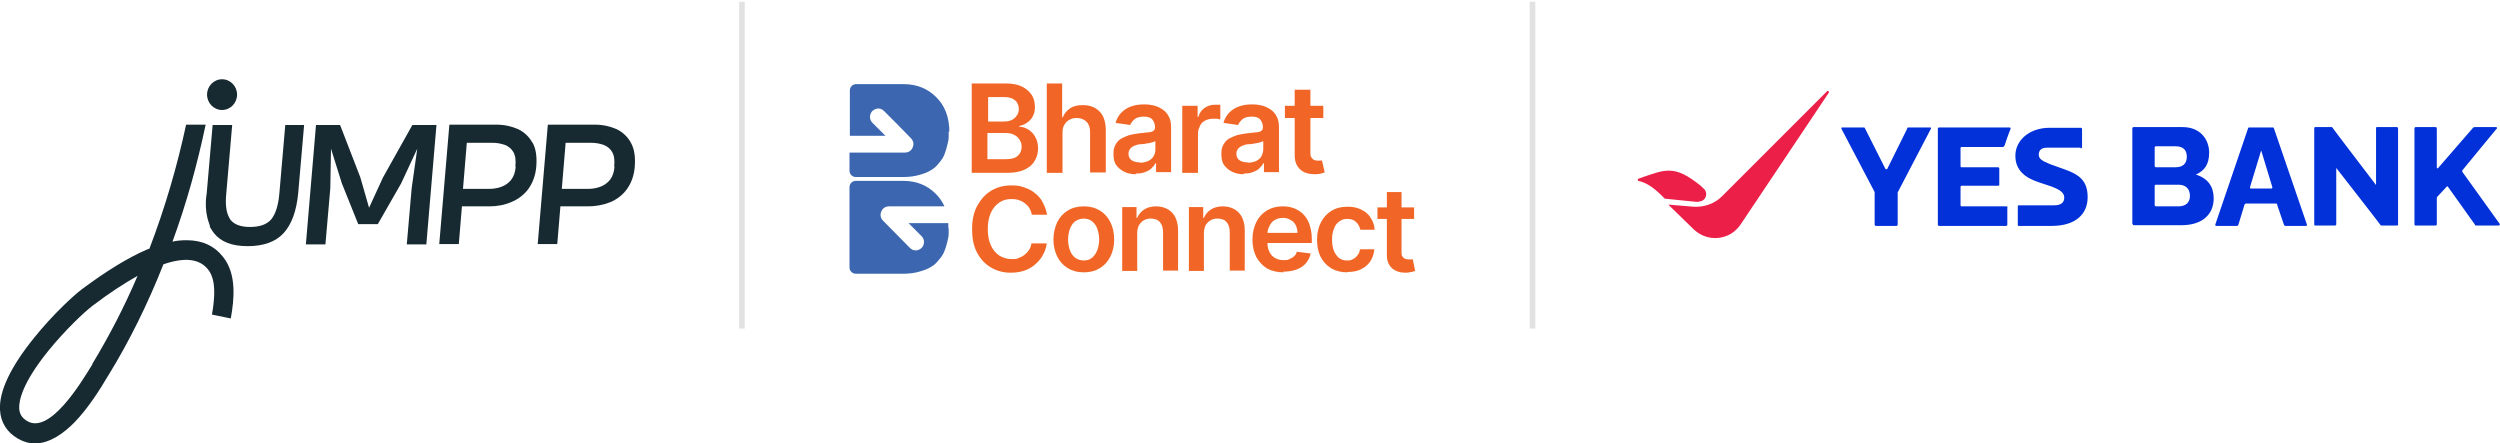 <?xml version="1.0" encoding="UTF-8"?>
<svg id="Layer_1" xmlns="http://www.w3.org/2000/svg" version="1.1" viewBox="0 0 716 127">
  <!-- Generator: Adobe Illustrator 29.8.0, SVG Export Plug-In . SVG Version: 2.1.1 Build 160)  -->
  <defs>
    <style>
      .st0 {
        fill: #eb1f48;
      }

      .st1 {
        fill: none;
        stroke: #e2e2e2;
        stroke-width: 1.6px;
      }

      .st2 {
        fill: #172a32;
      }

      .st3 {
        fill: #3c67b0;
      }

      .st4 {
        fill: #f16626;
      }

      .st5 {
        fill: #0230d9;
        fill-rule: evenodd;
      }
    </style>
  </defs>
  <path class="st2" d="M109.7,50.8l-4,8.7-2.5-8.7-5.8-15h-6.9l-2.9,34.2h5.6l1.4-16.1.2-11.3,3.1,9.9,4.7,11.7h5.6l6.7-11.7,4.6-9.9-1.6,11.3-1.4,16.1h5.6l2.9-34.2h-6.9l-8.4,15Z"/>
  <path class="st2" d="M152.5,40.9c-.9-1.7-2.4-3.1-4.1-3.9-1.8-.8-3.9-1.3-6.2-1.3h-13.5l-2.9,34.2h5.6l.9-10.8h7.9c2.2,0,4.4-.4,6.4-1.3,1.9-.8,3.6-2.1,4.8-3.8,1.2-1.7,2-3.8,2.2-6.4.2-2.8-.1-5-1.1-6.8ZM147.7,47.7c-.1,1.6-.6,2.9-1.3,3.8-.7.9-1.7,1.6-2.8,2-1.1.4-2.3.6-3.6.6h-7.4l1.1-13.2h7.4c1.2,0,2.3.2,3.5.6,1,.4,1.9,1.1,2.4,2,.6,1,.8,2.4.6,4.2Z"/>
  <path class="st2" d="M180.7,40.9c-.9-1.7-2.4-3.1-4.1-3.9-1.8-.8-3.9-1.3-6.2-1.3h-13.5l-2.9,34.2h5.6l.9-10.8h7.9c2.2,0,4.4-.4,6.4-1.2,1.9-.8,3.6-2.1,4.8-3.8,1.2-1.7,2-3.8,2.2-6.4.2-2.8-.1-5-1.1-6.8ZM176,47.7c-.1,1.6-.6,2.9-1.3,3.8-.7.9-1.7,1.6-2.8,2-1.1.4-2.3.6-3.6.6h-7.4l1.1-13.2h7.4c1.2,0,2.3.2,3.5.6,1,.4,1.9,1.1,2.4,2,.6,1,.8,2.4.6,4.2Z"/>
  <path class="st2" d="M81.7,35.8l-1.7,19.7c-.3,3.4-1.1,5.8-2.3,7.3-1.3,1.5-3.3,2.2-6.1,2.2-2.7,0-4.6-.7-5.7-2.2,0-.1-.2-.3-.2-.4h0c-.9-1.5-1.2-3.8-.9-6.9l1.7-19.7h-5.6l-1.7,19.6s-.9,4.5.7,8.6c0,.1,0,.2.1.3,0,0,0,0,0,0,0,0,0,.2.1.2,0,0,0,.1,0,.2,0,0,0,.1,0,.2,0,.1.1.2.2.4.3.5.6,1,1,1.5,2,2.5,5.2,3.7,9.6,3.7,4.5,0,8-1.2,10.3-3.7,2.3-2.5,3.7-6.3,4.2-11.4l1.7-19.6h-5.6Z"/>
  <path class="st2" d="M63.6,31.5c2.4,0,4.3-2,4.3-4.4s-1.9-4.4-4.3-4.4-4.3,2-4.3,4.4,1.9,4.4,4.3,4.4Z"/>
  <path class="st2" d="M53.5,68.8c-1.4,0-2.8.1-4.1.4,4-10.9,7.1-22.1,9.5-33.5h-5.6c-2.6,12.1-6.1,24-10.5,35.5-.3.1-.5.2-.8.3-5.5,2.4-11.5,6.1-18.5,11.3-2.4,1.8-8.3,7.2-13.7,13.9C3,105.1-.3,112.1,0,117.4c.2,3.6,2,6.4,5.1,8.2,1.5.9,3.2,1.4,4.9,1.4,4.3,0,8.3-3,11.2-5.9,4.2-4.3,7.7-10,9.7-13.4l.2-.3c5.9-9.6,11.2-20.3,15.7-31.7,6.1-2.1,10.4-1.6,12.8,1.5,1.2,1.5,2.6,4.5,1.1,12.9l5.4,1.1c1-5.6,1.7-12.7-2.2-17.6-2.5-3.2-6-4.8-10.4-4.8ZM26.5,104.3l-.2.3c-3.3,5.4-12.1,19.8-18.5,16-1.5-.9-2.2-2-2.3-3.6-.1-2.2.8-7.2,8.4-16.6,4.8-5.9,10.3-11.1,12.7-12.9,4.6-3.5,8.9-6.3,12.8-8.5-3.7,8.7-8.1,17.2-13,25.3Z"/>
  <line class="st1" x1="212.5" y1=".5" x2="212.5" y2="94.1"/>
  <line class="st1" x1="438.9" y1=".5" x2="438.9" y2="94.1"/>
  <path class="st0" d="M486.6,57.7c2,0,2.8-2.6,1.2-3.8-.2-.2-.4-.4-.6-.6-7.8-6.3-10.2-4.8-18-2.1-.2.1-.2.5,0,.6,2.4.5,4.6,2,7.6,5.1l8.9.9h.9ZM523.3,26.1l-30,30c-2.1,2.2-5.2,3.3-8.3,3.1l-7.2-.6,7.4,7.2c4,3.7,10.3,3,13.3-1.5l25.3-37.8c.1-.3-.2-.6-.5-.4Z"/>
  <path class="st5" d="M534.2,36.9l5.8,11.5c.1.1.4.1.5,0l5.7-11.5c0-.3.1-.4.5-.4h6.2c.1,0,.2.2.1.4l-9.5,18.2v9.2c0,.2-.1.4-.4.4h-5.8c-.2,0-.4-.1-.4-.4v-9.3l-9.5-18.1c-.1-.3,0-.4.2-.4h6.1c.3,0,.4.1.5.4ZM574.9,59.2v5.1c0,.2-.1.4-.4.4h-19.1c-.2,0-.4-.1-.4-.4v-27.4c0-.2.1-.4.4-.4h20.1c.3,0,.4.2.3.5-.3.6-1.6,4.3-1.7,4.7-.1.2-.3.4-.5.4h-11.8c-.2,0-.3.1-.3.4v5c0,.2,0,.4.3.4h10.4c.2,0,.4.1.4.4v4.6c0,.2-.1.3-.4.3h-10.4c-.2,0-.3.1-.3.4v5.1c0,.2,0,.4.3.4h12.8c.3,0,.4.1.4.4ZM595.9,42.3h-9.7c-1.6,0-2.3.8-2.3,2s1,1.8,3.2,2.7l3.9,1.4c4.7,1.6,6.9,3.5,6.9,8.1s-3.2,8.2-10.3,8.2h-9.5c-.2,0-.2-.1-.2-.4v-5.1c0-.2,0-.4.2-.4h10.3c2,0,2.8-.9,2.8-2.2s-1-2.2-3.7-3.2l-3.6-1.2c-3.6-1.2-6.7-3.2-6.7-7.6s4-8,9.8-8h8.9c.2,0,.4.1.4.4v5.1c0,.2-.1.4-.4.4ZM610.7,64.2v-27.4c0-.2.1-.4.4-.4h14c5.3,0,7.6,3.8,7.6,7.3s-1.4,5.2-3.8,6.3c3.5,1.1,5.1,3.5,5.1,6.8,0,4.8-3.5,7.7-9.2,7.7h-13.6c-.2,0-.4-.1-.4-.4ZM617.1,42.3v5.2c0,.2.1.4.4.4h5.6c2,0,3.2-1,3.2-3s-1.1-3-3.2-3h-5.6c-.3,0-.4.1-.4.4ZM617.1,53.3v5.4c0,.2.1.4.4.4h6.4c2.2,0,3.3-1.2,3.3-3s-1-3.2-3.3-3.2h-6.4c-.3,0-.4.1-.4.4ZM644.2,36.5h6.6c.4,0,.4.1.5.4l9.4,27.4c0,.2,0,.4-.2.4h-6c-.2,0-.2-.1-.4-.4l-1.9-5.6c0-.3-.1-.4-.4-.4h-8.5c-.2,0-.4.1-.5.4l-1.7,5.6c-.1.2-.1.4-.5.4h-5.8c-.3,0-.4-.1-.3-.5l9.3-27.3c0-.2.1-.4.4-.4ZM650.8,53.6l-3.1-10.2c0-.3-.2-.3-.2,0l-3.1,10.2c0,.2,0,.4.2.4h5.9c.2,0,.3-.1.3-.4ZM668.8,64.6h-5.7c-.2,0-.3-.1-.3-.4v-27.4c0-.2,0-.4.3-.4h4.8c0,.1,12.6,16.6,12.6,16.6v-16.2c0-.2,0-.4.2-.4h5.7c.2,0,.4.1.4.4v27.5c0,.1-.1.3-.2.3h-4.7c0-.1-12.8-16.5-12.8-16.5v16.1c0,.2-.1.4-.4.4ZM691.5,64.2v-27.4c0-.2.1-.4.4-.4h5.6c.2,0,.4.1.4.4v11.3c0,.1.2.2.4,0l9.8-11.3c.2-.3.4-.4.7-.4h6.1c.2,0,.4.4.1.5l-9.8,11.9c0,0,0,.2,0,.4l10.7,14.9c.1.2,0,.5-.3.5h-6.4c-.2,0-.4-.1-.4-.3l-7.7-10.8c-.2-.2-.3-.2-.4,0l-2.7,2.9c0,0-.1.2-.1.2v7.6c0,.2-.1.4-.4.4h-5.6c-.3,0-.4-.1-.4-.4Z"/>
  <g>
    <g>
      <path class="st3" d="M271.7,37.6c0,.6,0,1.2,0,1.8,0,.6-.2,1.3-.4,2.2-.2.9-.5,1.8-.8,2.6-.3.8-.8,1.6-1.5,2.4-.7.9-1.4,1.6-2.3,2.1-.9.6-2,1-3.4,1.4-1.4.4-2.9.6-4.6.6h-13.6c-1,0-1.8-.8-1.8-1.8v-5.2h0c2.1,0,4.7,0,7.5,0h8.3c1.1,0,1.9-.5,2.3-1.5.4-.9.2-1.9-.5-2.6-2.6-2.7-5.2-5.3-7.7-7.8-.6-.6-1.3-.8-2-.7-.9.2-1.6.7-1.9,1.6-.3.9-.1,1.8.6,2.5,1,1,2,2,3.1,3.1l.6.6h-10.2v-13c0-1,.8-1.8,1.8-1.8h13.6c3.7,0,6.8,1.2,9.3,3.7,2.5,2.4,3.8,5.8,3.8,10Z"/>
      <path class="st3" d="M271.7,65.3c0,.6,0,1.2,0,1.8,0,.6-.2,1.3-.4,2.2-.2.9-.5,1.8-.8,2.6-.3.8-.8,1.6-1.5,2.4-.7.9-1.4,1.6-2.3,2.1-.9.6-2,1-3.4,1.4-1.4.4-2.9.6-4.6.6h-13.6c-1,0-1.8-.8-1.8-1.8v-23c0-1,.8-1.8,1.8-1.8h13.6c3.7,0,6.8,1.2,9.3,3.7,1.1,1.1,1.9,2.3,2.5,3.6-1.9,0-4.3,0-6.8,0h-9c-1.1,0-1.9.5-2.3,1.5-.4.9-.2,1.9.5,2.6,2.6,2.6,5.2,5.3,7.7,7.8.5.5,1,.7,1.6.7s.3,0,.4,0c.9-.2,1.6-.7,1.9-1.6.3-.9.1-1.8-.6-2.5-1-1-2-2-3.1-3.1l-.6-.6h11.4c0,.5,0,1,0,1.5Z"/>
    </g>
    <g>
      <path class="st4" d="M278.3,49.5v-25.6h9.8c1.8,0,3.4.3,4.6.9,1.2.6,2.1,1.4,2.8,2.4.6,1,.9,2.1.9,3.4s-.2,1.9-.6,2.7-.9,1.3-1.6,1.8c-.7.5-1.4.8-2.3,1v.2c.9,0,1.8.3,2.6.8.8.5,1.5,1.2,2,2.1.5.9.8,2,.8,3.3s-.3,2.5-1,3.6c-.6,1.1-1.6,1.9-2.9,2.5s-2.9.9-4.9.9h-10.3ZM282.9,34.8h4.6c.8,0,1.5-.1,2.2-.4.6-.3,1.1-.7,1.5-1.3.4-.5.6-1.2.6-1.9s-.3-1.8-1-2.4c-.7-.6-1.7-1-3.1-1h-4.7v7.1ZM282.9,45.6h5c1.7,0,2.9-.3,3.6-1,.7-.6,1.1-1.5,1.1-2.5s-.2-1.4-.6-2.1c-.4-.6-.9-1.1-1.6-1.4-.7-.4-1.5-.5-2.5-.5h-5.1v7.5Z"/>
      <path class="st4" d="M304.3,38.3v11.2h-4.5v-25.6h4.4v9.7h.2c.4-1.1,1.1-1.9,2.1-2.6.9-.6,2.1-.9,3.6-.9s2.5.3,3.5.8c1,.6,1.8,1.4,2.3,2.4.5,1.1.8,2.4.8,3.9v12.2h-4.5v-11.5c0-1.3-.3-2.3-1-3s-1.6-1.1-2.8-1.1-1.5.2-2.1.5c-.6.3-1.1.8-1.5,1.5-.4.6-.5,1.4-.5,2.4Z"/>
      <path class="st4" d="M325.3,49.9c-1.2,0-2.3-.2-3.3-.7s-1.7-1.1-2.3-1.9-.8-1.9-.8-3.2.2-2,.6-2.7.9-1.3,1.6-1.7c.7-.4,1.5-.7,2.3-1,.9-.2,1.8-.4,2.7-.5,1.1-.1,2-.2,2.7-.3.7,0,1.2-.2,1.5-.4.3-.2.5-.5.5-1h0c0-1-.3-1.7-.8-2.3s-1.4-.8-2.4-.8-2,.2-2.6.7c-.6.5-1.1,1.1-1.3,1.7l-4.2-.6c.3-1.2.9-2.1,1.6-2.9.8-.8,1.7-1.4,2.8-1.8,1.1-.4,2.3-.6,3.7-.6s1.8.1,2.8.3c.9.2,1.7.6,2.5,1.1.8.5,1.4,1.2,1.8,2,.5.8.7,1.9.7,3.2v12.8h-4.3v-2.6h-.1c-.3.5-.7,1-1.2,1.5-.5.5-1.1.8-1.9,1.1-.7.3-1.6.4-2.6.4ZM326.5,46.6c.9,0,1.7-.2,2.4-.5.7-.4,1.2-.8,1.5-1.4.4-.6.5-1.3.5-2v-2.3c-.1.1-.4.2-.7.3-.3.1-.7.2-1.1.3-.4,0-.8.1-1.2.2-.4,0-.8.1-1.1.1-.7,0-1.3.2-1.8.4-.5.2-1,.5-1.3.9-.3.4-.5.8-.5,1.4,0,.8.3,1.5.9,1.9.6.4,1.4.6,2.3.6Z"/>
      <path class="st4" d="M338.6,49.5v-19.2h4.4v3.2h.2c.3-1.1.9-2,1.8-2.6.9-.6,1.8-.9,2.9-.9s.5,0,.8,0c.3,0,.6,0,.8,0v4.2c-.2,0-.5-.1-.9-.2-.4,0-.8,0-1.2,0-.8,0-1.6.2-2.2.5-.7.4-1.2.8-1.5,1.5s-.6,1.3-.6,2.2v11.3h-4.5Z"/>
      <path class="st4" d="M356.2,49.9c-1.2,0-2.3-.2-3.3-.7s-1.7-1.1-2.3-1.9-.8-1.9-.8-3.2.2-2,.6-2.7.9-1.3,1.6-1.7c.7-.4,1.5-.7,2.3-1,.9-.2,1.8-.4,2.7-.5,1.1-.1,2-.2,2.7-.3.7,0,1.2-.2,1.5-.4.3-.2.5-.5.5-1h0c0-1-.3-1.7-.8-2.3s-1.4-.8-2.4-.8-2,.2-2.6.7c-.6.5-1.1,1.1-1.3,1.7l-4.2-.6c.3-1.2.9-2.1,1.6-2.9.8-.8,1.7-1.4,2.8-1.8,1.1-.4,2.3-.6,3.7-.6s1.8.1,2.8.3c.9.2,1.7.6,2.5,1.1.8.5,1.4,1.2,1.8,2,.5.8.7,1.9.7,3.2v12.8h-4.3v-2.6h-.1c-.3.5-.7,1-1.2,1.5-.5.5-1.1.8-1.9,1.1-.7.3-1.6.4-2.6.4ZM357.4,46.6c.9,0,1.7-.2,2.4-.5.7-.4,1.2-.8,1.5-1.4s.5-1.3.5-2v-2.3c-.1.1-.4.2-.7.3-.3.1-.7.2-1.1.3-.4,0-.8.1-1.2.2-.4,0-.8.1-1.1.1-.7,0-1.3.2-1.8.4-.5.2-1,.5-1.3.9-.3.4-.5.8-.5,1.4,0,.8.3,1.5.9,1.9.6.4,1.4.6,2.3.6Z"/>
      <path class="st4" d="M379,30.3v3.5h-11v-3.5h11ZM370.8,25.7h4.5v18c0,.6,0,1.1.3,1.4.2.3.4.5.7.7.3.1.6.2,1,.2s.5,0,.8,0c.2,0,.4,0,.5-.1l.8,3.5c-.2,0-.6.2-1,.3s-1,.2-1.6.2c-1.1,0-2.1-.1-3.1-.5-.9-.4-1.6-1-2.1-1.8s-.8-1.8-.8-3v-18.8Z"/>
    </g>
    <g>
      <path class="st4" d="M299.9,61.5h-4.4c-.1-.7-.4-1.4-.7-1.9-.3-.6-.8-1-1.3-1.4-.5-.4-1.1-.7-1.7-.9-.6-.2-1.3-.3-2.1-.3-1.3,0-2.5.3-3.5,1-1,.7-1.8,1.6-2.4,2.9-.6,1.3-.9,2.8-.9,4.7s.3,3.4.9,4.7c.6,1.3,1.4,2.2,2.4,2.9,1,.6,2.2,1,3.5,1s1.4,0,2-.3c.6-.2,1.2-.5,1.7-.9.5-.4.9-.8,1.3-1.4.4-.6.6-1.2.7-1.9h4.4c-.2,1.2-.5,2.3-1.1,3.3-.5,1-1.3,1.9-2.2,2.7-.9.8-1.9,1.4-3.1,1.8-1.2.4-2.5.6-3.9.6-2.1,0-4-.5-5.7-1.5-1.7-1-3-2.4-4-4.3-1-1.9-1.4-4.1-1.4-6.7s.5-4.9,1.5-6.7,2.3-3.3,4-4.3c1.7-1,3.6-1.5,5.7-1.5s2.6.2,3.8.6c1.2.4,2.2.9,3.1,1.7.9.7,1.7,1.6,2.2,2.7.6,1.1,1,2.3,1.2,3.6Z"/>
      <path class="st4" d="M310.4,78c-1.8,0-3.3-.4-4.6-1.2-1.3-.8-2.3-1.9-3-3.3-.7-1.4-1.1-3.1-1.1-4.9s.4-3.5,1.1-5c.7-1.4,1.7-2.5,3-3.3,1.3-.8,2.8-1.2,4.6-1.2s3.3.4,4.6,1.2,2.3,1.9,3,3.3c.7,1.4,1.1,3.1,1.1,5s-.4,3.5-1.1,4.9c-.7,1.4-1.7,2.5-3,3.3-1.3.8-2.8,1.2-4.6,1.2ZM310.4,74.6c1,0,1.8-.3,2.4-.8s1.1-1.3,1.5-2.2c.3-.9.5-1.9.5-3s-.2-2.1-.5-3c-.3-.9-.8-1.6-1.5-2.2-.6-.5-1.5-.8-2.4-.8s-1.8.3-2.5.8c-.7.5-1.1,1.3-1.5,2.2-.3.9-.5,1.9-.5,3s.2,2.1.5,3c.3.9.8,1.6,1.5,2.2.7.5,1.5.8,2.5.8Z"/>
      <path class="st4" d="M325.7,66.9v10.7h-4.3v-18.3h4.1v3.1h.2c.4-1,1.1-1.8,2-2.4.9-.6,2.1-.9,3.4-.9s2.4.3,3.3.8c.9.5,1.7,1.3,2.2,2.3s.8,2.3.8,3.7v11.6h-4.3v-11c0-1.2-.3-2.2-.9-2.9-.6-.7-1.5-1-2.6-1s-1.4.2-2,.5c-.6.3-1,.8-1.4,1.4-.3.6-.5,1.4-.5,2.2Z"/>
      <path class="st4" d="M344.8,66.9v10.7h-4.3v-18.3h4.1v3.1h.2c.4-1,1.1-1.8,2-2.4.9-.6,2.1-.9,3.4-.9s2.4.3,3.3.8c.9.5,1.7,1.3,2.2,2.3s.8,2.3.8,3.7v11.6h-4.3v-11c0-1.2-.3-2.2-.9-2.9-.6-.7-1.5-1-2.6-1s-1.4.2-2,.5c-.6.3-1,.8-1.4,1.4-.3.6-.5,1.4-.5,2.2Z"/>
      <path class="st4" d="M367.6,78c-1.8,0-3.4-.4-4.7-1.1-1.3-.8-2.3-1.9-3.1-3.3-.7-1.4-1.1-3.1-1.1-5s.4-3.5,1.1-5c.7-1.4,1.7-2.5,3-3.3s2.8-1.2,4.5-1.2,2.2.2,3.2.5c1,.4,1.9.9,2.7,1.7.8.8,1.4,1.7,1.8,2.9.4,1.2.7,2.5.7,4.1v1.3h-14.9v-2.9h10.8c0-.8-.2-1.6-.5-2.2-.3-.6-.8-1.2-1.5-1.5-.6-.4-1.3-.6-2.2-.6s-1.6.2-2.3.6c-.7.4-1.2,1-1.5,1.7-.4.7-.6,1.4-.6,2.3v2.5c0,1.1.2,2,.6,2.7.4.8.9,1.3,1.6,1.7.7.4,1.5.6,2.4.6s1.2,0,1.7-.3c.5-.2.9-.4,1.3-.8.4-.3.7-.8.8-1.3l4,.5c-.3,1.1-.7,2-1.4,2.8-.7.8-1.6,1.4-2.7,1.8-1.1.4-2.4.6-3.8.6Z"/>
      <path class="st4" d="M385.9,78c-1.8,0-3.4-.4-4.7-1.2-1.3-.8-2.3-1.9-3-3.3-.7-1.4-1-3-1-4.9s.4-3.5,1.1-4.9c.7-1.4,1.7-2.5,3-3.3s2.8-1.2,4.6-1.2,2.8.3,3.9.8c1.1.5,2.1,1.3,2.7,2.3.7,1,1.1,2.1,1.2,3.5h-4.1c-.2-.9-.6-1.6-1.2-2.2-.6-.6-1.4-.9-2.5-.9s-1.6.2-2.3.7c-.7.5-1.2,1.1-1.5,2-.4.9-.6,1.9-.6,3.2s.2,2.3.5,3.2c.4.9.9,1.6,1.5,2.1.7.5,1.4.7,2.3.7s1.2-.1,1.7-.4c.5-.2.9-.6,1.3-1.1s.6-1,.7-1.7h4.1c-.1,1.3-.5,2.4-1.1,3.4-.7,1-1.6,1.8-2.7,2.3-1.1.6-2.5.8-4,.8Z"/>
      <path class="st4" d="M405,59.4v3.3h-10.5v-3.3h10.5ZM397.1,55h4.3v17.2c0,.6,0,1,.3,1.3.2.3.4.5.7.6.3.1.6.2,1,.2s.5,0,.7,0c.2,0,.4,0,.5-.1l.7,3.4c-.2,0-.6.2-1,.3-.4,0-.9.2-1.5.2-1.1,0-2-.1-2.9-.5-.9-.4-1.5-.9-2-1.7-.5-.8-.7-1.7-.7-2.9v-17.9Z"/>
    </g>
  </g>
</svg>